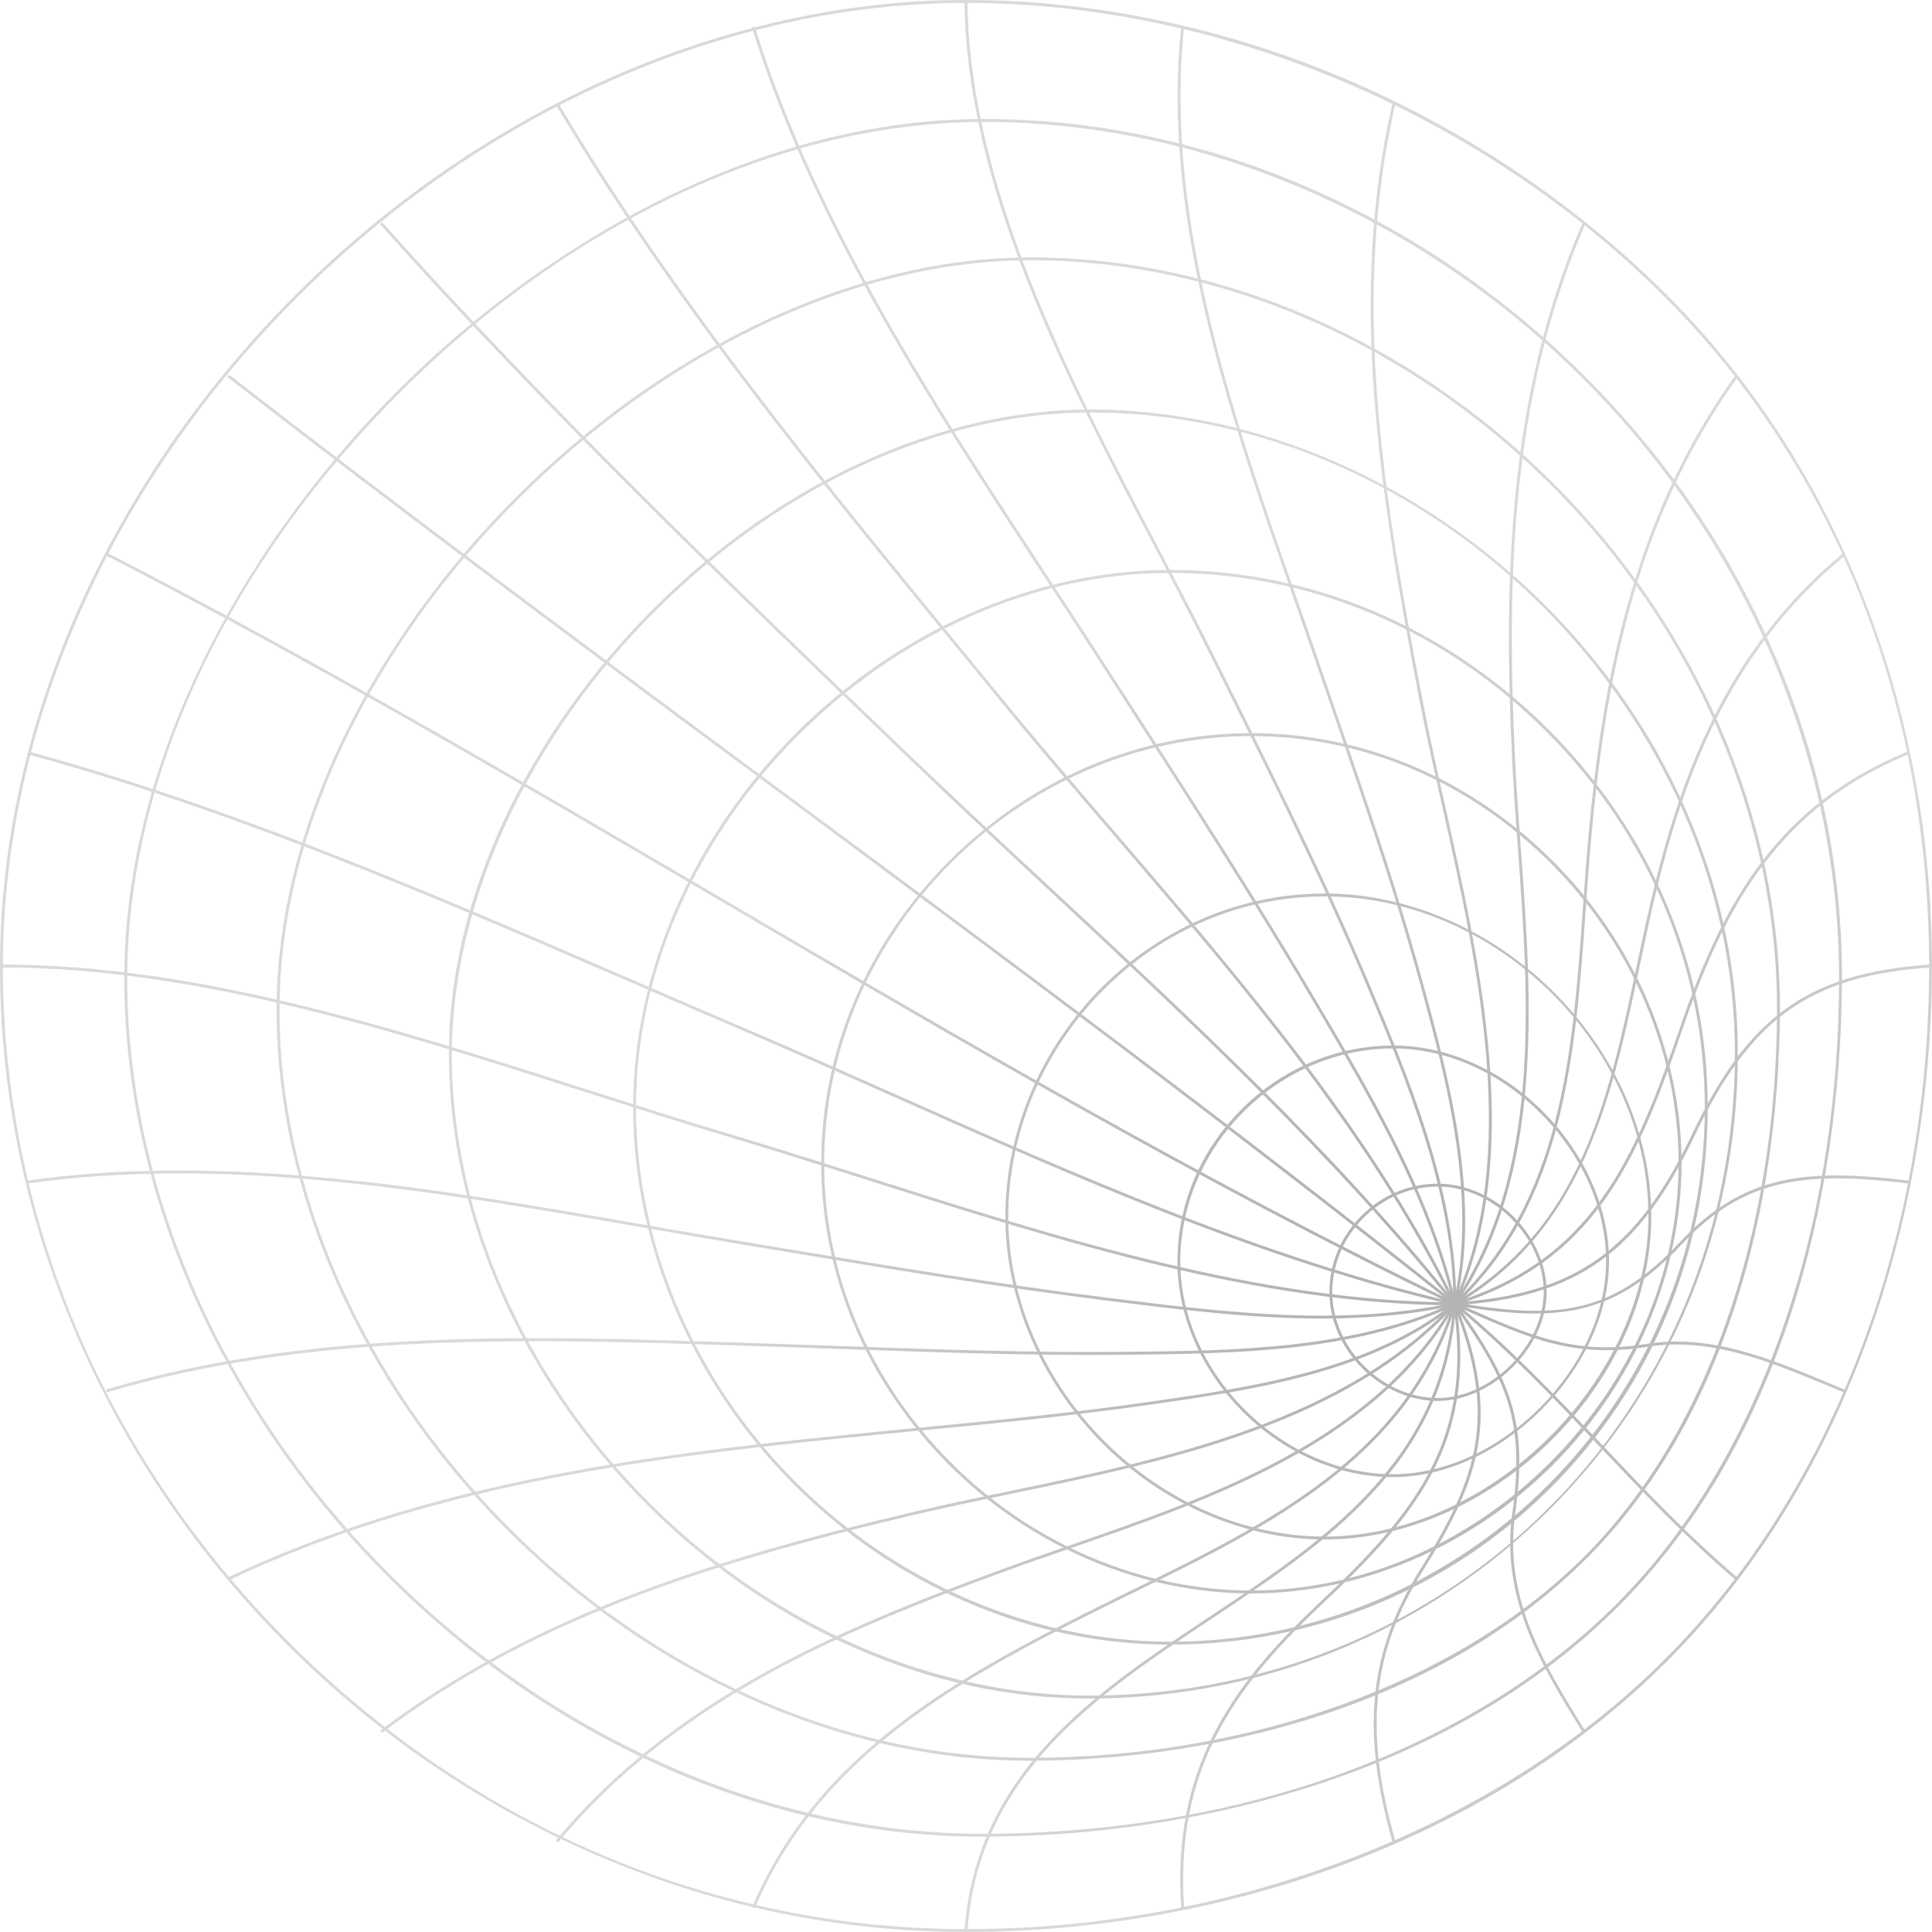 <svg xmlns="http://www.w3.org/2000/svg" width="1188" height="1188" fill="none"><g clip-path="url(#a)" opacity=".3"><path fill="url(#b)" d="M594.002 1188c-78.143 0-154.796-16-227.823-47.55-70.4-30.41-134.05-73.73-189.178-128.74-55.196-55.074-98.657-118.693-129.18-189.09C16.088 749.447 0 672.528 0 594.002 0 447.2 66.172 296.841 181.558 181.481 296.914 66.149 447.242 0 593.983 0h.015c77.823 0 158.43 16.74 233.113 48.408 73.761 31.276 142.172 77.251 197.839 132.953 53.13 53.174 94.31 117.055 122.38 189.873 26.99 70.018 40.67 144.968 40.67 222.764 0 78.815-13.84 158.395-40.02 230.132-28.39 77.773-69.78 144.211-123.03 197.47-53.832 53.84-120.757 95.88-198.92 124.97-72.833 27.1-153.066 41.43-232.032 41.43h.004Zm0-1186.216C447.721 1.78 297.852 67.736 182.821 182.74 67.767 297.768 1.781 447.667 1.784 594.002c0 155.001 62.677 302.9 176.476 416.448 113.591 113.35 261.239 175.77 415.742 175.77 165.211 0 325.843-62.01 429.688-165.87 103.29-103.305 162.53-258.7 162.53-426.348 0-160.396-57.72-306.491-162.53-411.374C910.534 69.393 749.903 1.788 594.002 1.784Z"/><path fill="url(#c)" d="M604.05 1129.39c-67.13 0-133.842-14.71-198.319-43.71-61.507-27.68-117.812-66.82-167.355-116.358C135.332 866.281 76.308 732.142 76.44 601.293c.061-62.021 15.57-126.014 46.094-190.201 28.728-60.41 70.428-119.013 120.596-169.471 50.343-50.636 108.872-92.71 169.255-121.678 64.527-30.956 129.177-46.685 192.155-46.747h.494c68.435 0 136.017 14.382 200.879 42.75C868.61 143.369 925.44 182.311 974.824 231.7c49.146 49.145 87.876 105.612 115.106 167.833 28.41 64.902 42.78 132.788 42.71 201.764-.08 71.725-10.81 142.747-31.05 205.385-23.53 72.841-59.13 133.533-105.796 180.389-47.508 47.699-108.818 84.399-182.23 109.079-64.469 21.67-136.747 33.17-209.024 33.24h-.49Zm.965-1054.417h-.471c-122.913.123-254.18 61.321-360.147 167.899C138.916 348.967 78.351 479.604 78.227 601.289c-.13 130.378 58.7 264.058 161.412 366.766C341.058 1069.47 473.865 1127.6 604.073 1127.6h.467c158.256-.17 300.401-51.85 389.991-141.8C1081 898.983 1130.69 758.835 1130.86 601.285c.14-133.973-57.19-268.225-157.298-368.334C873.155 132.54 738.838 74.973 605.015 74.973Z"/><path fill="url(#d)" d="M633.025 1082.67h-.738c-114.772-.14-232.237-52.55-322.274-143.787-89.069-90.258-140.072-206.313-139.925-318.413.29-223.605 237.867-461.183 462.195-462.199l1.796-.003c115.56 0 232.368 50.438 320.757 138.576 88.944 88.682 139.844 206.641 139.654 323.626-.1 62.924-9.33 125.045-26.69 179.655-20.46 64.353-51.57 117.649-92.462 158.411-41.8 41.664-95.691 73.724-160.172 95.284-56.444 18.88-119.41 28.85-182.141 28.85Zm1.054-922.622c-.599 0-1.186 0-1.788.004-223.467 1.012-460.129 237.674-460.419 460.414-.146 111.637 50.667 227.236 139.411 317.158 89.702 90.896 206.703 143.106 321.004 143.256h.749c135.92 0 263.352-46.18 341.043-123.615 75.161-74.911 118.391-197.674 118.621-336.806.19-116.514-50.52-234.013-139.123-322.364C865.524 210.298 749.16 160.04 634.079 160.04v.008Z"/><path fill="url(#e)" d="M669.89 1044.45c-49.501 0-98.65-10.73-146.13-31.89-45.767-20.396-87.764-49.417-124.817-86.255-78.233-77.769-123.041-179.16-122.929-278.169.054-47.874 11.775-96.95 34.837-145.86 21.823-46.276 53.505-90.756 91.625-128.628 77.981-77.476 175.681-121.813 268.291-121.813.517 0 1.031 0 1.548.004 99.905.533 200.644 43.881 276.377 118.92 37.286 36.946 66.688 79.337 87.388 125.999 21.64 48.766 32.59 99.7 32.52 151.378-.11 106.153-41.19 205.567-115.644 279.93-74.375 74.284-174.044 115.614-280.641 116.364-.807.01-1.622.01-2.429.01l.004.01Zm2.417-1.8c220.976-1.57 394.273-174.859 394.523-394.514.24-209.035-184.117-393.385-394.519-394.513-.51 0-1.031-.004-1.541-.004-92.15 0-189.382 44.144-267.035 121.295-78.75 78.244-125.829 180.381-125.937 273.226-.112 98.538 44.503 199.466 122.4 276.902 75.88 75.428 175.039 118.218 272.106 117.608h.003Z"/><path fill="url(#f)" d="M719.642 1011.28c-43.495 0-86.191-9.03-126.914-26.851-39.096-17.108-74.49-41.433-105.199-72.301-62.437-62.758-98.244-147.041-98.232-231.244.008-82.457 36.467-166.281 100.028-229.977 63.673-63.809 147.64-100.411 230.368-100.419h.031c86.504 0 168.945 34.741 232.167 97.831 63.329 63.206 98.209 145.798 98.199 232.565-.01 88.543-34.26 171.576-96.43 233.805-62.222 62.275-145.312 96.581-233.967 96.591h-.051Zm.078-659.004h-.031c-171.966.02-328.593 156.646-328.612 328.612-.008 83.731 35.606 167.559 97.715 229.985 62.36 62.681 146.505 98.627 230.854 98.627h.043c181.172-.03 328.591-147.44 328.611-328.612.01-86.288-34.67-168.432-97.672-231.302-62.882-62.751-144.887-97.31-230.908-97.31Z"/><path fill="url(#g)" d="M769.448 979.815c-67.713 0-135.271-28.636-185.378-78.572-50.999-50.825-79.078-116.854-79.07-185.926.008-69.103 27.921-135.086 78.599-185.799 50.705-50.744 116.727-78.692 185.899-78.7h.027c69.13 0 135.205 28.195 186.061 79.395 49.844 50.18 78.424 117.646 78.414 185.104-.02 67.461-28.77 134.973-78.889 185.227-50.23 50.365-117.885 79.255-185.609 79.267h-.046l-.008.004Zm.073-527.209h-.027c-142.388.016-262.694 120.322-262.71 262.711-.008 68.593 27.886 134.174 78.545 184.659 49.771 49.605 116.877 78.051 184.119 78.051h.046c139.925-.027 262.686-122.79 262.706-262.71.02-66.987-28.37-133.997-77.888-183.845-50.516-50.856-116.147-78.866-184.795-78.866h.004Z"/><path fill="url(#h)" d="M814.595 946.634c-48.875 0-98.167-21.062-135.572-58.004-38.684-38.205-60.847-89.455-60.812-140.604.035-52.339 21.92-103.96 60.035-141.616 37.784-37.328 86.949-57.556 138.573-56.977 50.126.572 100.704 22.731 138.762 60.792 38.058 38.062 59.859 88.293 59.819 137.805-.03 48.747-22.352 98.811-61.228 137.36-38.603 38.278-88.663 60.595-137.353 61.232-.737.008-1.483.016-2.224.016v-.004Zm.038-395.432c-50.307 0-98.22 20.004-135.135 56.475-37.78 37.328-59.468 88.481-59.507 140.349-.034 50.678 21.939 101.461 60.283 139.333 37.069 36.614 85.909 57.491 134.317 57.491.734 0 1.464-.004 2.201-.015 101.09-1.325 196.748-96.97 196.828-196.813.08-103.647-91.891-195.615-196.824-196.809-.722-.007-1.444-.011-2.163-.011Z"/><path fill="url(#i)" d="M856.446 908.295c-33.057 0-66.693-14.675-92.328-40.287-25.542-25.518-40.162-59.201-40.116-92.409.05-34.837 13.976-67.963 39.217-93.273 25.298-25.372 58.498-39.371 93.474-39.418h.139c32.667 0 66.076 14.694 91.691 40.325 26.04 26.063 40.935 59.73 40.865 92.37-.065 31.404-15.091 64.523-41.228 90.864-26.303 26.512-59.638 41.754-91.463 41.828h-.251Zm.247-1.785c65.929-.15 130.772-64.994 130.911-130.911.07-32.168-14.636-65.376-40.344-91.107-25.279-25.299-58.232-39.804-90.428-39.804h-.139c-70.86.089-130.81 60.04-130.911 130.911-.046 32.737 14.386 65.96 39.591 91.146 25.303 25.28 58.48 39.765 91.065 39.765h.255Z"/><path fill="url(#j)" d="M884.05 861.435c-16.687 0-33.582-7.303-46.384-20.058-12.845-12.798-20.213-29.829-20.221-46.736-.007-17.617 7.017-34.343 19.78-47.094 12.713-12.702 29.385-19.695 46.948-19.695h.066c16.702.015 33.652 7.418 46.496 20.313 12.945 12.991 20.34 29.932 20.297 46.484-.092 33.594-33.172 66.678-66.789 66.79h-.193v-.004Zm.123-131.803c-17.088 0-33.312 6.808-45.685 19.174-12.423 12.415-19.262 28.693-19.255 45.831.008 16.436 7.183 33.007 19.695 45.473 12.47 12.423 28.906 19.537 45.126 19.537h.189c32.721-.112 64.924-32.312 65.013-65.013.043-16.077-7.163-32.559-19.776-45.218-12.512-12.559-28.998-19.773-45.233-19.788h-.066l-.008.004Z"/><path fill="url(#k)" d="m594.89 1187.17-1.781-.13c7.28-97.61 80.167-146.07 150.657-192.929 70.338-46.759 143.068-95.112 149.857-192.429l1.78.123c-6.851 98.194-79.955 146.791-150.653 193.789-70.134 46.626-142.65 94.836-149.864 191.576h.004Z"/><path fill="url(#l)" d="M726.337 1173.16c-5.746-83.87 29.33-135.21 83.77-186.49 57.178-53.861 96.634-98.646 83.531-184.787l1.765-.267c13.238 87.003-26.496 132.116-84.072 186.355-54.069 50.929-88.91 101.899-83.21 185.079l-1.78.12-.004-.01Z"/><path fill="url(#m)" d="M856.276 1132.62c-19.521-68.41-14.62-116.89 16.915-167.33 36.092-57.722 47.616-94.988 20.498-163.215l1.661-.66c27.403 68.945 15.779 106.566-20.645 164.818-31.238 49.957-36.081 98.027-16.714 165.897l-1.715.49Z"/><path fill="url(#n)" d="M973.219 1065.22c-24.909-40.24-50.667-81.853-43.311-134.485 7.805-55.85-2.17-81.063-36.115-128.471l1.452-1.038c34.254 47.839 44.322 73.3 36.432 129.756-7.268 51.991 18.317 93.328 43.063 133.298l-1.518.94h-.003Z"/><path fill="url(#o)" d="M1067.31 971.515c-30.52-25.912-57.69-54.59-83.966-82.322-27.874-29.419-56.699-59.838-89.393-86.759l1.136-1.378c32.778 26.99 61.638 57.452 89.551 86.909 26.242 27.697 53.382 56.336 83.832 82.187l-1.16 1.359v.004Z"/><path fill="url(#p)" d="M1133.83 856.172c-3.99-1.622-7.98-3.275-11.97-4.924-34.74-14.389-70.66-29.272-109.17-23.063-44.627 7.183-72.13-5.024-113.76-23.503l-4.77-2.116.722-1.629 4.773 2.116c41.341 18.351 68.648 30.473 112.745 23.371 39.02-6.283 75.18 8.693 110.15 23.179 3.98 1.649 7.97 3.302 11.96 4.92l-.68 1.653v-.004Z"/><path fill="url(#q)" d="M943.669 807.695c-14.625 0-30.756-1.943-49.3-5.067l.298-1.761c63.144 10.647 96.351 7.82 138.533-37.29 38.78-41.475 77.7-45.206 140.4-37.621l-.22 1.772c-62.09-7.518-100.62-3.85-138.88 37.066-29.88 31.96-56.11 42.897-90.827 42.897l-.004.004Z"/><path fill="url(#r)" d="m894.577 802.635-.116-1.78c73.78-4.754 111.959-31.744 145.879-103.133 34.76-73.12 71.78-99.519 146.71-104.613l.12 1.781c-74.15 5.043-110.8 31.184-145.21 103.6-34.26 72.088-72.831 99.341-147.383 104.145Z"/><path fill="url(#s)" d="m894.781 802.596-.529-1.703c84.075-26.055 110.548-86.465 138.758-168.965 26.84-78.46 60.94-137.371 140.14-169.868l.67 1.649c-78.57 32.242-112.44 90.794-139.12 168.795-28.39 83.001-55.041 143.786-139.919 170.092Z"/><path fill="url(#t)" d="m894.966 802.515-.9-1.541c78.294-45.646 94.977-124.651 112.634-208.289 1.62-7.651 3.24-15.312 4.91-22.955 17.86-81.766 45-166.196 121.98-229.753l1.14 1.374c-76.56 63.214-103.59 147.305-121.38 228.758-1.67 7.638-3.29 15.296-4.9 22.943-16.966 80.34-34.506 163.415-113.484 209.463Z"/><path fill="url(#u)" d="m895.128 802.396-1.22-1.302c66.744-62.48 73.228-154.499 79.499-243.486 1.02-14.435 2.07-29.361 3.371-43.638 8.168-89.505 25.292-193.152 90.382-283.251l1.45 1.046c-64.84 89.748-81.911 193.102-90.059 282.367-1.301 14.258-2.352 29.176-3.371 43.603-6.295 89.332-12.806 181.706-80.059 244.664l.007-.003Z"/><path fill="url(#v)" d="m895.256 802.249-1.475-1.004c54.181-79.345 46.434-185.625 39.599-279.393-1.386-19.02-2.695-36.989-3.541-54.707-5.132-107.751-3.437-222.331 43.321-330.175l1.638.71c-46.612 107.509-48.296 221.845-43.175 329.38.842 17.699 2.151 35.653 3.537 54.66 6.855 94.058 14.629 200.667-39.904 280.525v.004Z"/><path fill="url(#w)" d="m895.33 802.118-1.622-.742c41.268-90.447 15.49-205.667-7.256-307.325-4.904-21.924-9.538-42.634-13.369-62.484-25.326-131.278-44.075-249.592-16.819-368.133l1.738.397c-27.179 118.206-8.457 236.323 16.83 367.396 3.823 19.826 8.453 40.522 13.358 62.434 22.808 101.932 48.655 217.461 7.14 308.453v.004Z"/><path fill="url(#x)" d="m895.385 801.952-1.734-.41c15.343-64.812-4.739-138.843-19.402-192.896-15.822-58.321-35.853-116.453-55.223-172.673a20337.06 20337.06 0 0 1-9.153-26.604c-4.568-13.33-9.407-27.14-14.084-40.502-38.463-109.864-82.063-234.388-69.447-352.335l1.773.19c-12.57 117.545 30.956 241.868 69.358 351.554 4.68 13.362 9.515 27.179 14.088 40.514 3.039 8.867 6.094 17.734 9.148 26.6 19.383 56.247 39.425 114.41 55.263 172.788 14.713 54.239 34.86 128.521 19.413 193.778v-.004Z"/><path fill="url(#y)" d="m895.411 801.751-1.784-.011c.405-68.412-29.362-139.102-53.278-195.901-27.26-64.736-59.112-128.706-89.918-190.572l-6.63-13.319c-10.454-21.012-21.611-42.303-33.417-64.84C655.968 233.257 594.299 115.549 593.109.9l1.785-.02c1.185 114.221 62.75 231.728 117.066 335.398 11.813 22.545 22.97 43.843 33.435 64.874l6.631 13.319c30.817 61.889 62.685 125.887 89.968 190.676 23.982 56.95 53.826 127.826 53.417 196.604Z"/><path fill="url(#z)" d="M893.651 801.948c-15.768-67.249-52.447-129.224-87.921-189.159l-2.325-3.927c-34.598-58.475-72.054-116.549-108.277-172.711a39957.296 39957.296 0 0 1-17.139-26.592c-11.682-18.147-23.893-36.776-35.698-54.792-70.034-106.836-142.446-217.314-179.871-337.88l1.703-.529C501.47 136.684 573.817 247.054 643.781 353.79c11.81 18.02 24.025 36.649 35.707 54.803 5.707 8.867 11.423 17.726 17.138 26.589 36.232 56.173 73.699 114.262 108.312 172.769l2.325 3.927c35.54 60.051 72.289 122.145 88.122 189.66l-1.738.41h.004Z"/><path fill="url(#A)" d="M893.716 802.137c-51.134-104.832-131.618-198.624-209.453-289.322-22.796-26.565-46.368-54.034-68.342-80.854a30769.524 30769.524 0 0 0-23.167-28.234c-88.257-107.466-179.515-218.593-251.07-339.64l1.537-.908C414.706 184.11 505.922 295.18 594.137 402.596c7.735 9.419 15.462 18.83 23.167 28.233 21.962 26.805 45.526 54.266 68.315 80.824 77.908 90.787 158.469 184.663 209.699 289.704l-1.602.784v-.004Z"/><path fill="url(#B)" d="M893.819 802.303c-73.996-92.196-163.257-175.287-249.584-255.643-27.727-25.808-56.397-52.497-83.94-78.924l-2.707-2.598c-108.984-104.57-221.678-212.7-323.873-327.218l1.332-1.19c102.145 114.464 214.816 222.571 323.777 327.118l2.707 2.599c27.531 26.414 56.197 53.099 83.921 78.904 86.373 80.399 175.684 163.535 249.761 255.832l-1.39 1.116-.004.004Z"/><path fill="url(#C)" d="M893.962 802.442C757.181 693.531 614.31 587.583 476.143 485.126 365.317 402.943 250.715 317.96 139.924 231.943l1.093-1.41c110.775 86.006 225.366 170.981 336.188 253.16 138.179 102.469 281.065 208.421 417.87 317.351l-1.113 1.394v.004Z"/><path fill="url(#D)" d="M894.129 802.551c-155.294-75.093-306.877-163.999-453.471-249.978C318.71 481.049 192.611 407.091 65.014 341.46l.815-1.587C193.469 405.531 319.59 479.5 441.562 551.036c146.563 85.96 298.119 174.847 453.347 249.908l-.776 1.607h-.004Z"/><path fill="url(#E)" d="M894.318 802.616c-117.924-27.333-232.92-78.479-344.132-127.941-31.192-13.871-63.446-28.218-94.927-41.646-23.028-9.82-46.496-19.973-69.192-29.793-119.383-51.652-242.829-105.06-369.288-139.488l.468-1.723c126.581 34.463 250.089 87.899 369.527 139.573 22.696 9.817 46.16 19.974 69.184 29.79 31.493 13.432 63.754 27.778 94.95 41.654 111.135 49.427 226.05 100.538 343.808 127.833l-.402 1.738.004.003Z"/><path fill="url(#F)" d="M894.516 802.639c-120.515-.529-243.1-39.499-361.646-77.186-29.4-9.345-57.17-18.174-85.079-26.492-28.62-8.531-57.162-17.652-87.381-27.31-118.047-37.734-240.115-76.75-359.514-76.757v-1.785c119.677.008 241.88 39.066 360.059 76.842 30.211 9.655 58.742 18.776 87.35 27.303 27.924 8.322 55.702 17.154 85.11 26.504 118.418 37.645 240.871 76.571 361.116 77.101l-.008 1.784-.007-.004Z"/><path fill="url(#G)" d="M812.741 810.792c-43.345 0-87.3-5.476-130.37-10.841l-3.538-.44c-64.588-8.036-129.868-18.895-192.997-29.4-10.122-1.683-20.243-3.367-30.365-5.039-20.194-3.337-41.067-6.975-61.252-10.489-124.875-21.753-254.002-44.248-377.081-26.855l-.251-1.765c123.353-17.432 252.623 5.086 377.637 26.863 20.182 3.514 41.047 7.152 61.236 10.489 10.122 1.672 20.248 3.356 30.37 5.039 63.113 10.501 128.373 21.356 192.923 29.389l3.538.44c70.454 8.774 143.307 17.849 211.734 2.692l.386 1.741c-26.801 5.936-54.262 8.176-81.966 8.176h-.004Z"/><path fill="url(#H)" d="m65.674 856.199-.51-1.711c125.717-37.579 261.61-33.107 393.03-28.778l19.935.653c14.98.479 29.964 1.008 44.943 1.541 54.552 1.927 110.95 3.919 166.448 3.375l2.599-.027c65.948-.649 140.696-1.383 202.018-30.312l.761 1.615c-61.677 29.094-136.631 29.832-202.76 30.481l-2.599.027c-55.521.548-111.953-1.444-166.528-3.375-14.984-.529-29.964-1.059-44.94-1.541l-19.935-.649c-131.274-4.321-267.02-8.789-392.458 28.705l-.004-.004Z"/><path fill="url(#I)" d="m140.851 971.639-.765-1.61c120.731-57.352 250.851-74.46 373.779-87.069 16.93-1.737 34.158-3.398 50.818-5.004 45.268-4.368 92.076-8.883 137.85-15.367l1.016-.142c65.171-9.234 139.04-19.696 190.409-61.391l1.124 1.386c-51.752 42.005-125.879 52.505-191.282 61.773l-1.012.143c-45.812 6.492-92.641 11.006-137.928 15.378-16.656 1.606-33.883 3.267-50.806 5.005-122.774 12.593-252.723 29.678-373.196 86.906l-.007-.008Z"/><path fill="url(#J)" d="m234.917 1065.46-1.069-1.43c91.814-68.904 197.075-103.436 326.877-134.087 19.244-4.545 39.032-8.658 59.982-13.01 96.664-20.093 206.223-42.866 273.156-115.792l1.313 1.204c-67.319 73.351-177.179 96.186-274.106 116.333-20.935 4.352-40.711 8.461-59.935 13.003-129.587 30.601-234.651 65.06-326.218 133.779Z"/><path fill="url(#K)" d="m343.14 1132.95-1.37-1.14c72.984-87.97 175.642-130.68 274.535-166.883 13.531-4.955 27.202-9.689 41.672-14.702 87.813-30.423 187.344-64.901 235.774-148.922l1.545.892c-48.759 84.596-148.625 119.194-236.732 149.718-14.462 5.012-28.125 9.743-41.642 14.694-98.665 36.123-201.072 78.723-273.774 166.343h-.008Z"/><path fill="url(#L)" d="m464.09 1173.45-1.641-.7c39.769-92.9 121.307-139.3 215.898-186.228 6.097-3.024 12.245-6.04 18.413-9.067 82.658-40.549 168.131-82.484 196.901-175.975l1.707.526c-28.998 94.227-114.823 136.333-197.82 177.051a4291.911 4291.911 0 0 0-18.406 9.064c-94.27 46.769-175.522 92.989-215.052 185.329Z"/></g><defs><radialGradient id="b" cx="0" cy="0" r="1" gradientTransform="translate(858.126 780.418) scale(446.292)" gradientUnits="userSpaceOnUse"><stop offset=".04"/><stop offset=".17" stop-color="#070707"/><stop offset=".37" stop-color="#1B1B1B"/><stop offset=".61" stop-color="#3C3C3C"/><stop offset=".88" stop-color="#696969"/><stop offset="1" stop-color="gray"/></radialGradient><radialGradient id="c" cx="0" cy="0" r="1" gradientTransform="translate(858.125 780.418) scale(446.296)" gradientUnits="userSpaceOnUse"><stop offset=".04"/><stop offset=".17" stop-color="#070707"/><stop offset=".37" stop-color="#1B1B1B"/><stop offset=".61" stop-color="#3C3C3C"/><stop offset=".88" stop-color="#696969"/><stop offset="1" stop-color="gray"/></radialGradient><radialGradient id="d" cx="0" cy="0" r="1" gradientTransform="translate(858.125 780.418) scale(446.296)" gradientUnits="userSpaceOnUse"><stop offset=".04"/><stop offset=".17" stop-color="#070707"/><stop offset=".37" stop-color="#1B1B1B"/><stop offset=".61" stop-color="#3C3C3C"/><stop offset=".88" stop-color="#696969"/><stop offset="1" stop-color="gray"/></radialGradient><radialGradient id="e" cx="0" cy="0" r="1" gradientTransform="translate(858.125 780.418) scale(446.292)" gradientUnits="userSpaceOnUse"><stop offset=".04"/><stop offset=".17" stop-color="#070707"/><stop offset=".37" stop-color="#1B1B1B"/><stop offset=".61" stop-color="#3C3C3C"/><stop offset=".88" stop-color="#696969"/><stop offset="1" stop-color="gray"/></radialGradient><radialGradient id="f" cx="0" cy="0" r="1" gradientTransform="translate(858.126 780.418) scale(446.292)" gradientUnits="userSpaceOnUse"><stop offset=".04"/><stop offset=".17" stop-color="#070707"/><stop offset=".37" stop-color="#1B1B1B"/><stop offset=".61" stop-color="#3C3C3C"/><stop offset=".88" stop-color="#696969"/><stop offset="1" stop-color="gray"/></radialGradient><radialGradient id="g" cx="0" cy="0" r="1" gradientTransform="translate(858.126 780.419) scale(446.296)" gradientUnits="userSpaceOnUse"><stop offset=".04"/><stop offset=".17" stop-color="#070707"/><stop offset=".37" stop-color="#1B1B1B"/><stop offset=".61" stop-color="#3C3C3C"/><stop offset=".88" stop-color="#696969"/><stop offset="1" stop-color="gray"/></radialGradient><radialGradient id="h" cx="0" cy="0" r="1" gradientTransform="translate(858.125 780.419) scale(446.292)" gradientUnits="userSpaceOnUse"><stop offset=".04"/><stop offset=".17" stop-color="#070707"/><stop offset=".37" stop-color="#1B1B1B"/><stop offset=".61" stop-color="#3C3C3C"/><stop offset=".88" stop-color="#696969"/><stop offset="1" stop-color="gray"/></radialGradient><radialGradient id="i" cx="0" cy="0" r="1" gradientTransform="translate(858.126 780.419) scale(446.292)" gradientUnits="userSpaceOnUse"><stop offset=".04"/><stop offset=".17" stop-color="#070707"/><stop offset=".37" stop-color="#1B1B1B"/><stop offset=".61" stop-color="#3C3C3C"/><stop offset=".88" stop-color="#696969"/><stop offset="1" stop-color="gray"/></radialGradient><radialGradient id="j" cx="0" cy="0" r="1" gradientTransform="translate(858.125 780.418) scale(446.296)" gradientUnits="userSpaceOnUse"><stop offset=".04"/><stop offset=".17" stop-color="#070707"/><stop offset=".37" stop-color="#1B1B1B"/><stop offset=".61" stop-color="#3C3C3C"/><stop offset=".88" stop-color="#696969"/><stop offset="1" stop-color="gray"/></radialGradient><radialGradient id="k" cx="0" cy="0" r="1" gradientTransform="translate(858.125 780.419) scale(446.296)" gradientUnits="userSpaceOnUse"><stop offset=".04"/><stop offset=".17" stop-color="#070707"/><stop offset=".37" stop-color="#1B1B1B"/><stop offset=".61" stop-color="#3C3C3C"/><stop offset=".88" stop-color="#696969"/><stop offset="1" stop-color="gray"/></radialGradient><radialGradient id="l" cx="0" cy="0" r="1" gradientTransform="translate(858.125 780.419) scale(446.292)" gradientUnits="userSpaceOnUse"><stop offset=".04"/><stop offset=".17" stop-color="#070707"/><stop offset=".37" stop-color="#1B1B1B"/><stop offset=".61" stop-color="#3C3C3C"/><stop offset=".88" stop-color="#696969"/><stop offset="1" stop-color="gray"/></radialGradient><radialGradient id="m" cx="0" cy="0" r="1" gradientTransform="translate(858.126 780.418) scale(446.292)" gradientUnits="userSpaceOnUse"><stop offset=".04"/><stop offset=".17" stop-color="#070707"/><stop offset=".37" stop-color="#1B1B1B"/><stop offset=".61" stop-color="#3C3C3C"/><stop offset=".88" stop-color="#696969"/><stop offset="1" stop-color="gray"/></radialGradient><radialGradient id="n" cx="0" cy="0" r="1" gradientTransform="translate(858.125 780.418) scale(446.296)" gradientUnits="userSpaceOnUse"><stop offset=".04"/><stop offset=".17" stop-color="#070707"/><stop offset=".37" stop-color="#1B1B1B"/><stop offset=".61" stop-color="#3C3C3C"/><stop offset=".88" stop-color="#696969"/><stop offset="1" stop-color="gray"/></radialGradient><radialGradient id="o" cx="0" cy="0" r="1" gradientTransform="translate(858.125 780.418) scale(446.296)" gradientUnits="userSpaceOnUse"><stop offset=".04"/><stop offset=".17" stop-color="#070707"/><stop offset=".37" stop-color="#1B1B1B"/><stop offset=".61" stop-color="#3C3C3C"/><stop offset=".88" stop-color="#696969"/><stop offset="1" stop-color="gray"/></radialGradient><radialGradient id="p" cx="0" cy="0" r="1" gradientTransform="translate(858.126 780.419) scale(446.292)" gradientUnits="userSpaceOnUse"><stop offset=".04"/><stop offset=".17" stop-color="#070707"/><stop offset=".37" stop-color="#1B1B1B"/><stop offset=".61" stop-color="#3C3C3C"/><stop offset=".88" stop-color="#696969"/><stop offset="1" stop-color="gray"/></radialGradient><radialGradient id="q" cx="0" cy="0" r="1" gradientTransform="translate(858.126 780.419) scale(446.292)" gradientUnits="userSpaceOnUse"><stop offset=".04"/><stop offset=".17" stop-color="#070707"/><stop offset=".37" stop-color="#1B1B1B"/><stop offset=".61" stop-color="#3C3C3C"/><stop offset=".88" stop-color="#696969"/><stop offset="1" stop-color="gray"/></radialGradient><radialGradient id="r" cx="0" cy="0" r="1" gradientTransform="translate(858.125 780.418) scale(446.296)" gradientUnits="userSpaceOnUse"><stop offset=".04"/><stop offset=".17" stop-color="#070707"/><stop offset=".37" stop-color="#1B1B1B"/><stop offset=".61" stop-color="#3C3C3C"/><stop offset=".88" stop-color="#696969"/><stop offset="1" stop-color="gray"/></radialGradient><radialGradient id="s" cx="0" cy="0" r="1" gradientTransform="translate(858.125 780.418) scale(446.292)" gradientUnits="userSpaceOnUse"><stop offset=".04"/><stop offset=".17" stop-color="#070707"/><stop offset=".37" stop-color="#1B1B1B"/><stop offset=".61" stop-color="#3C3C3C"/><stop offset=".88" stop-color="#696969"/><stop offset="1" stop-color="gray"/></radialGradient><radialGradient id="t" cx="0" cy="0" r="1" gradientTransform="translate(858.125 780.418) scale(446.296)" gradientUnits="userSpaceOnUse"><stop offset=".04"/><stop offset=".17" stop-color="#070707"/><stop offset=".37" stop-color="#1B1B1B"/><stop offset=".61" stop-color="#3C3C3C"/><stop offset=".88" stop-color="#696969"/><stop offset="1" stop-color="gray"/></radialGradient><radialGradient id="u" cx="0" cy="0" r="1" gradientTransform="translate(858.125 780.418) scale(446.296)" gradientUnits="userSpaceOnUse"><stop offset=".04"/><stop offset=".17" stop-color="#070707"/><stop offset=".37" stop-color="#1B1B1B"/><stop offset=".61" stop-color="#3C3C3C"/><stop offset=".88" stop-color="#696969"/><stop offset="1" stop-color="gray"/></radialGradient><radialGradient id="v" cx="0" cy="0" r="1" gradientTransform="translate(858.125 780.418) scale(446.296)" gradientUnits="userSpaceOnUse"><stop offset=".04"/><stop offset=".17" stop-color="#070707"/><stop offset=".37" stop-color="#1B1B1B"/><stop offset=".61" stop-color="#3C3C3C"/><stop offset=".88" stop-color="#696969"/><stop offset="1" stop-color="gray"/></radialGradient><radialGradient id="w" cx="0" cy="0" r="1" gradientTransform="translate(858.126 780.418) scale(446.292)" gradientUnits="userSpaceOnUse"><stop offset=".04"/><stop offset=".17" stop-color="#070707"/><stop offset=".37" stop-color="#1B1B1B"/><stop offset=".61" stop-color="#3C3C3C"/><stop offset=".88" stop-color="#696969"/><stop offset="1" stop-color="gray"/></radialGradient><radialGradient id="x" cx="0" cy="0" r="1" gradientTransform="translate(858.126 780.418) scale(446.292)" gradientUnits="userSpaceOnUse"><stop offset=".04"/><stop offset=".17" stop-color="#070707"/><stop offset=".37" stop-color="#1B1B1B"/><stop offset=".61" stop-color="#3C3C3C"/><stop offset=".88" stop-color="#696969"/><stop offset="1" stop-color="gray"/></radialGradient><radialGradient id="y" cx="0" cy="0" r="1" gradientTransform="translate(858.125 780.419) scale(446.292)" gradientUnits="userSpaceOnUse"><stop offset=".04"/><stop offset=".17" stop-color="#070707"/><stop offset=".37" stop-color="#1B1B1B"/><stop offset=".61" stop-color="#3C3C3C"/><stop offset=".88" stop-color="#696969"/><stop offset="1" stop-color="gray"/></radialGradient><radialGradient id="z" cx="0" cy="0" r="1" gradientTransform="translate(858.126 780.418) scale(446.296)" gradientUnits="userSpaceOnUse"><stop offset=".04"/><stop offset=".17" stop-color="#070707"/><stop offset=".37" stop-color="#1B1B1B"/><stop offset=".61" stop-color="#3C3C3C"/><stop offset=".88" stop-color="#696969"/><stop offset="1" stop-color="gray"/></radialGradient><radialGradient id="A" cx="0" cy="0" r="1" gradientTransform="translate(858.125 780.418) scale(446.296)" gradientUnits="userSpaceOnUse"><stop offset=".04"/><stop offset=".17" stop-color="#070707"/><stop offset=".37" stop-color="#1B1B1B"/><stop offset=".61" stop-color="#3C3C3C"/><stop offset=".88" stop-color="#696969"/><stop offset="1" stop-color="gray"/></radialGradient><radialGradient id="B" cx="0" cy="0" r="1" gradientTransform="translate(858.125 780.418) scale(446.296)" gradientUnits="userSpaceOnUse"><stop offset=".04"/><stop offset=".17" stop-color="#070707"/><stop offset=".37" stop-color="#1B1B1B"/><stop offset=".61" stop-color="#3C3C3C"/><stop offset=".88" stop-color="#696969"/><stop offset="1" stop-color="gray"/></radialGradient><radialGradient id="C" cx="0" cy="0" r="1" gradientTransform="translate(858.125 780.418) scale(446.292)" gradientUnits="userSpaceOnUse"><stop offset=".04"/><stop offset=".17" stop-color="#070707"/><stop offset=".37" stop-color="#1B1B1B"/><stop offset=".61" stop-color="#3C3C3C"/><stop offset=".88" stop-color="#696969"/><stop offset="1" stop-color="gray"/></radialGradient><radialGradient id="D" cx="0" cy="0" r="1" gradientTransform="translate(858.126 780.419) scale(446.292)" gradientUnits="userSpaceOnUse"><stop offset=".04"/><stop offset=".17" stop-color="#070707"/><stop offset=".37" stop-color="#1B1B1B"/><stop offset=".61" stop-color="#3C3C3C"/><stop offset=".88" stop-color="#696969"/><stop offset="1" stop-color="gray"/></radialGradient><radialGradient id="E" cx="0" cy="0" r="1" gradientTransform="translate(858.125 780.419) scale(446.288)" gradientUnits="userSpaceOnUse"><stop offset=".04"/><stop offset=".17" stop-color="#070707"/><stop offset=".37" stop-color="#1B1B1B"/><stop offset=".61" stop-color="#3C3C3C"/><stop offset=".88" stop-color="#696969"/><stop offset="1" stop-color="gray"/></radialGradient><radialGradient id="F" cx="0" cy="0" r="1" gradientTransform="translate(858.126 780.418) scale(446.292)" gradientUnits="userSpaceOnUse"><stop offset=".04"/><stop offset=".17" stop-color="#070707"/><stop offset=".37" stop-color="#1B1B1B"/><stop offset=".61" stop-color="#3C3C3C"/><stop offset=".88" stop-color="#696969"/><stop offset="1" stop-color="gray"/></radialGradient><radialGradient id="G" cx="0" cy="0" r="1" gradientTransform="translate(858.125 780.419) scale(446.296)" gradientUnits="userSpaceOnUse"><stop offset=".04"/><stop offset=".17" stop-color="#070707"/><stop offset=".37" stop-color="#1B1B1B"/><stop offset=".61" stop-color="#3C3C3C"/><stop offset=".88" stop-color="#696969"/><stop offset="1" stop-color="gray"/></radialGradient><radialGradient id="H" cx="0" cy="0" r="1" gradientTransform="translate(858.126 780.419) scale(446.292)" gradientUnits="userSpaceOnUse"><stop offset=".04"/><stop offset=".17" stop-color="#070707"/><stop offset=".37" stop-color="#1B1B1B"/><stop offset=".61" stop-color="#3C3C3C"/><stop offset=".88" stop-color="#696969"/><stop offset="1" stop-color="gray"/></radialGradient><radialGradient id="I" cx="0" cy="0" r="1" gradientTransform="translate(858.125 780.418) scale(446.296)" gradientUnits="userSpaceOnUse"><stop offset=".04"/><stop offset=".17" stop-color="#070707"/><stop offset=".37" stop-color="#1B1B1B"/><stop offset=".61" stop-color="#3C3C3C"/><stop offset=".88" stop-color="#696969"/><stop offset="1" stop-color="gray"/></radialGradient><radialGradient id="J" cx="0" cy="0" r="1" gradientTransform="translate(858.126 780.418) scale(446.296)" gradientUnits="userSpaceOnUse"><stop offset=".04"/><stop offset=".17" stop-color="#070707"/><stop offset=".37" stop-color="#1B1B1B"/><stop offset=".61" stop-color="#3C3C3C"/><stop offset=".88" stop-color="#696969"/><stop offset="1" stop-color="gray"/></radialGradient><radialGradient id="K" cx="0" cy="0" r="1" gradientTransform="translate(858.126 780.418) scale(446.296)" gradientUnits="userSpaceOnUse"><stop offset=".04"/><stop offset=".17" stop-color="#070707"/><stop offset=".37" stop-color="#1B1B1B"/><stop offset=".61" stop-color="#3C3C3C"/><stop offset=".88" stop-color="#696969"/><stop offset="1" stop-color="gray"/></radialGradient><radialGradient id="L" cx="0" cy="0" r="1" gradientTransform="translate(858.125 780.418) scale(446.292)" gradientUnits="userSpaceOnUse"><stop offset=".04"/><stop offset=".17" stop-color="#070707"/><stop offset=".37" stop-color="#1B1B1B"/><stop offset=".61" stop-color="#3C3C3C"/><stop offset=".88" stop-color="#696969"/><stop offset="1" stop-color="gray"/></radialGradient><clipPath id="a"><path fill="#fff" d="M0 0h1188v1188H0z"/></clipPath></defs></svg>